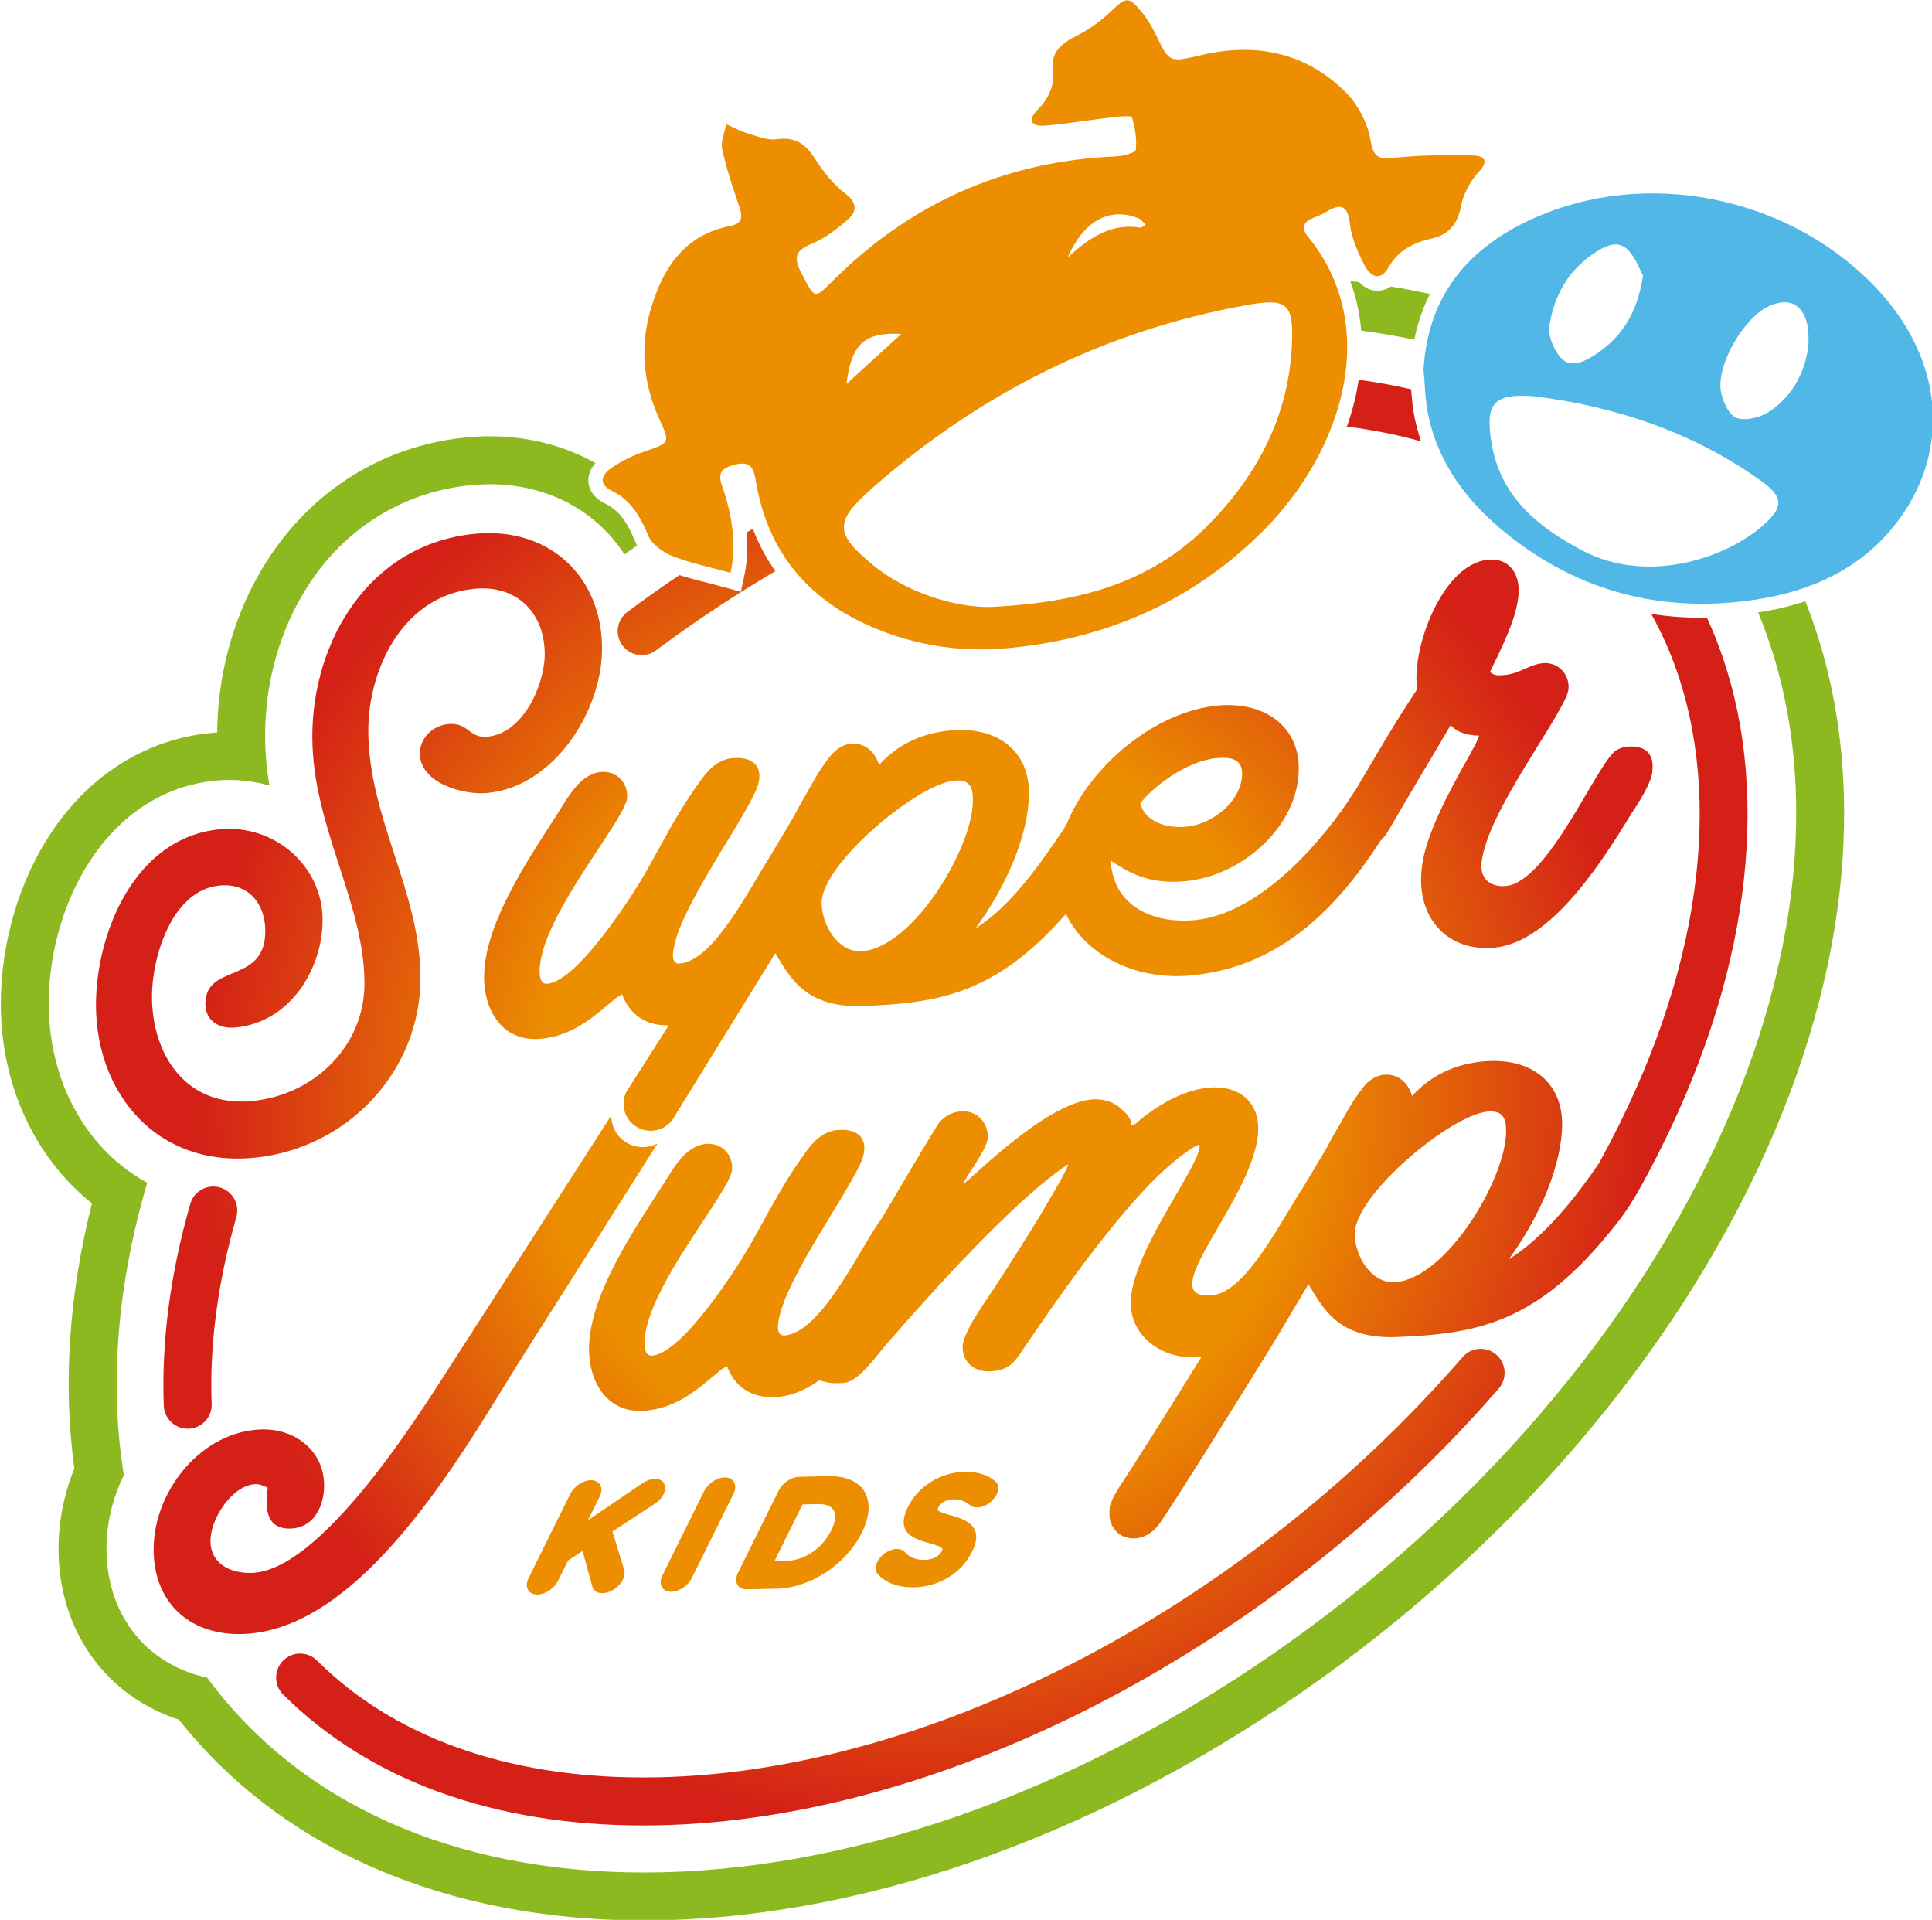 <svg xmlns="http://www.w3.org/2000/svg" xmlns:xlink="http://www.w3.org/1999/xlink" viewBox="0 0 300 298.06"><defs><clipPath id="h"><path transform="translate(-349.13 -438.11)" d="M 0,595.276 H 841.89 V 0 H 0 Z"></path></clipPath><radialGradient id="a" cx="0" cy="0" r="1" gradientTransform="matrix(66.058 60.775 60.775 -66.058 247.01 380.24)" gradientUnits="userSpaceOnUse"><stop stop-color="#ec8e00" offset="0"></stop><stop stop-color="#ec8e00" offset=".488"></stop><stop stop-color="#d42017" offset=".931"></stop><stop stop-color="#d42017" offset="1"></stop></radialGradient><clipPath id="g"><path transform="translate(-255.43 -336.36)" d="M 0,595.276 H 841.89 V 0 H 0 Z"></path></clipPath><clipPath id="f"><path transform="translate(-236.48 -330.69)" d="M 0,595.276 H 841.89 V 0 H 0 Z"></path></clipPath><clipPath id="e"><path transform="translate(-211.18 -330.56)" d="M 0,595.276 H 841.89 V 0 H 0 Z"></path></clipPath><clipPath id="d"><path transform="translate(-225.22 -336.3)" d="M 0,595.276 H 841.89 V 0 H 0 Z"></path></clipPath><clipPath id="c"><path transform="translate(-289.76 -467.68)" d="M 0,595.276 H 841.89 V 0 H 0 Z"></path></clipPath><clipPath id="b"><path transform="translate(-349.49 -467.7)" d="M 0,595.276 H 841.89 V 0 H 0 Z"></path></clipPath></defs><g transform="translate(-187.19 -116.89)"><g transform="matrix(1.007 0 0 1.007 -1.25 -.781)"><path transform="matrix(1.333 0 0 -1.333 465.51 209.55)" d="m0 0c-1.706-0.57-3.526-0.999-5.463-1.29 6.991-16.784 5.677-37.98-3.962-59.625-10.267-23.06-28.806-44.669-52.202-60.859-23.537-16.283-49.359-25.252-72.714-25.252-22.005 0-39.813 7.978-50.536 22.535-3.016 0.655-5.665 2.106-7.679 4.249-2.834 3.033-4.233 7.254-3.922 11.913 0.158 2.466 0.841 4.965 1.965 7.274-1.69 10.416-0.788 21.908 2.701 33.799-2.074 1.141-3.954 2.633-5.563 4.46-3.753 4.258-5.823 10.02-5.823 16.231 0 11.625 6.777 24.621 19.32 25.822 0.538 0.044 1.079 0.073 1.617 0.073 1.585 0 3.126-0.223 4.582-0.643-0.304 1.864-0.49 3.797-0.49 5.794 0 6.846 2.095 13.469 5.888 18.661 4.342 5.944 10.731 9.599 17.977 10.29 0.712 0.073 1.423 0.106 2.123 0.106 6.744 0 12.337-3.114 15.575-8.12 0.49 0.344 0.979 0.688 1.472 1.035-0.085 0.146-0.166 0.296-0.226 0.457-0.861 2.079-1.739 3.534-3.453 4.379-1.525 0.749-1.909 1.792-1.957 2.528-0.053 0.768 0.23 1.504 0.808 2.163-3.578 2.018-7.747 3.101-12.219 3.101-0.91 0-1.808-0.048-2.677-0.133-8.827-0.845-16.611-5.293-21.904-12.539-4.415-6.045-6.882-13.695-6.95-21.584-0.211-8e-3 -0.421-0.025-0.631-0.045h-0.033l-0.028-8e-3c-7.412-0.703-13.962-4.763-18.438-11.423-3.749-5.576-5.9-12.834-5.9-19.914 0-7.557 2.56-14.621 7.202-19.894 1.023-1.164 2.139-2.22 3.336-3.178-2.677-10.683-3.364-20.97-2.034-30.654-0.999-2.491-1.61-5.119-1.775-7.683-0.409-6.186 1.512-11.892 5.41-16.056 2.293-2.443 5.184-4.254 8.455-5.318 11.884-14.997 30.9-23.221 53.807-23.221 24.471 0 51.417 9.316 75.868 26.234 24.225 16.76 43.439 39.189 54.114 63.163 10.117 22.721 11.548 45.114 4.359 63.172m-47.948 36.404c-0.554-0.389-1.104-0.494-1.536-0.494-0.793 0-1.525 0.352-2.147 1.003-0.34 0.045-0.676 0.081-1.015 0.113 0.683-1.827 1.112-3.744 1.269-5.729 2.099-0.267 4.149-0.615 6.146-1.048 0.372 1.897 0.975 3.656 1.808 5.285-1.48 0.336-2.988 0.623-4.525 0.87" clip-path="url(#h)" fill="#8cb91f"></path><path transform="matrix(1.333 0 0 -1.333 0 793.7)" d="m297.32 462.49c-0.271-1.359-0.652-2.717-1.129-4.068 2.988-0.376 5.851-0.942 8.576-1.71-0.299 0.878-0.542 1.775-0.735 2.701-0.231 1.116-0.328 2.236-0.409 3.324-1.965 0.457-3.987 0.821-6.065 1.104-0.069-0.445-0.146-0.898-0.238-1.351m-70.576-16.311c0.166-1.796 0.069-3.502-0.287-5.136l-0.376-1.726-1.706 0.474c-0.72 0.193-1.428 0.379-2.119 0.557-1.129 0.283-2.22 0.562-3.288 0.901-2.026-1.366-4.031-2.789-6.008-4.265-1.233-0.914-1.489-2.648-0.571-3.878 0.915-1.225 2.645-1.479 3.878-0.566 4.492 3.344 9.115 6.409 13.813 9.171-1.063 1.492-1.933 3.121-2.609 4.893-0.242-0.138-0.48-0.284-0.727-0.425m-31.385-0.15c-12.297-1.172-18.847-12.465-18.847-23.432 0-10.456 6.032-19.162 6.032-28.588 0-7.168-5.737-12.898-13.036-13.593-7.525-0.72-11.548 5.252-11.548 12.126 0 4.383 2.236 12.267 7.828 12.806 3.353 0.319 5.285-2.123 5.285-5.269 0-6.214-6.93-3.659-6.93-8.41 0-1.978 1.564-2.924 3.497-2.742 6.336 0.607 10.061 6.809 10.061 12.438 0 6.215-5.516 11.095-11.913 10.484-9.838-0.941-14.302-12.037-14.302-20.294 0-10.383 7.149-18.758 18.241-17.702 10.953 1.047 19.296 10.096 19.296 20.771 0 10.093-6.034 18.503-6.034 28.664 0 7.016 3.951 15.58 12.289 16.377 4.986 0.481 8.118-2.883 8.118-7.558 0-3.51-2.457-9.154-6.626-9.55-1.079-0.105-1.621 0.314-2.185 0.733-0.571 0.423-1.166 0.846-2.36 0.731-1.783-0.17-3.275-1.63-3.275-3.385 0-3.433 4.989-4.857 7.82-4.586 7.751 0.741 13.259 9.527 13.259 16.693 0 7.803-5.363 13.363-13.079 13.363-0.52 0-1.051-0.025-1.591-0.077m117.16-3c-5.358-0.505-8.932-10.497-8.188-14.957-2.71-4.088-4.623-7.428-7.169-11.73-0.288-0.376-0.555-0.813-0.878-1.318-3.878-5.702-10.651-13-17.654-13.675-4.985-0.473-9.534 1.723-9.757 6.894 2.754-1.929 5.143-2.725 8.71-2.386 6.485 0.618 13.04 6.365 13.04 13.012 0 5.188-4.323 7.775-9.385 7.29-7.117-0.678-14.694-6.816-17.492-13.76-0.113-0.177-0.218-0.355-0.311-0.513-2.535-3.748-6.034-8.908-10.202-11.492 3.651 4.95 6.182 11.035 6.182 15.64 0 4.829-3.574 7.776-9.166 7.238-2.454-0.234-5.588-1.116-8.188-3.994-0.376 1.423-1.561 2.623-3.28 2.466-0.97-0.097-1.864-0.768-2.458-1.557-0.744-0.946-1.484-2.111-2.16-3.34l-1.491-2.632c-0.15-0.307-0.295-0.541-0.441-0.849l-2.831-4.747c-2.523-3.995-6.489-11.933-10.359-12.292-0.449-0.049-0.821 0.129-0.821 1.011 0.227 4.553 7.375 14.229 9.531 18.822 1.197 2.523 0.081 4.169-2.596 3.918l-0.38-0.041c-2.01-0.408-2.976-2.034-4.096-3.606-2.01-2.895-3.644-6.049-5.358-9.134-1.637-2.932-8.047-12.976-11.621-13.315-0.894-0.086-0.894 1.083-0.894 1.669 0.299 6.381 9.976 17.322 10.129 19.895 0.073 1.763-1.269 3.096-3.053 2.931-2.385-0.231-3.804-2.928-4.989-4.795-3.348-5.217-8.197-12.333-8.495-18.351-0.223-4.115 1.936-8.151 6.558-7.706 3.425 0.324 5.661 2.147 8.269 4.367 0.372 0.327 0.744 0.582 1.116 0.764 0.894-2.32 2.681-3.619 5.358-3.579h0.032c-0.554-0.909-4.764-7.5-4.892-7.694-0.207-0.413-0.324-0.882-0.324-1.379 0-1.722 1.403-3.125 3.13-3.125 1.067 0 2.001 0.529 2.571 1.342l11.851 19.202c1.792-2.972 3.575-6.38 10.279-6.109 8.597 0.344 15.256 1.395 23.344 10.65 2.381-5.018 8.365-7.698 14.487-7.116 9.842 0.938 16.437 7.128 21.904 15.584 0.328 0.29 0.627 0.675 0.897 1.14 4.02 6.886 5.209 8.758 7.222 12.244 0.663-0.818 1.86-1.217 3.271-1.23-0.218-1.338-6.024-9.713-6.623-15.325-0.671-5.838 3.057-9.72 8.415-9.203 6.627 0.631 12.591 10.19 15.862 15.543 0.749 1.097 2.318 3.579 2.386 4.76 0.303 2.22-0.894 3.13-2.899 2.943-0.453-0.048-0.825-0.161-1.27-0.42-2.164-1.375-7.82-15.216-12.737-15.689-1.936-0.182-3.053 0.95-2.83 2.726 0.594 5.911 9.757 17.455 10.052 20.034 0.149 1.772-1.262 3.171-2.976 3.009-1.488-0.146-2.753-1.213-4.319-1.362-0.82-0.077-1.269-0.114-1.787 0.339 1.265 2.677 2.976 5.912 3.275 8.718 0.284 2.245-0.769 4.29-3.089 4.29-0.133 0-0.27-6e-3 -0.412-0.02m-40.221-28.175c1.415 1.892 5.361 4.896 8.79 5.224 1.489 0.146 2.98-8e-3 2.98-1.763 0-3.21-3.429-5.879-6.409-6.162-0.271-0.027-0.535-0.039-0.792-0.039-2.483 0-4.232 1.182-4.569 2.74m-36.865-11.487c0 4.459 11.019 13.695 15.342 14.111 1.783 0.17 2.154-0.744 2.154-2.281 0-5.41-6.776-16.868-12.732-17.439-0.111-0.011-0.221-0.016-0.329-0.016-2.587 0-4.435 3.031-4.435 5.625m94.146-21.658c-1.254-2.814-2.678-5.664-4.222-8.471-2.531-3.748-6.284-8.54-10.453-11.132 3.651 4.957 6.183 11.043 6.183 15.653 0 4.816-3.575 7.763-9.163 7.238-2.459-0.235-5.588-1.121-8.196-3.999-0.372 1.423-1.564 2.628-3.275 2.462-0.97-0.093-1.864-0.756-2.454-1.548-0.745-0.951-1.496-2.119-2.16-3.353l-1.496-2.628c-0.145-0.303-0.299-0.542-0.445-0.845l-2.664-4.476c-2.551-3.813-6.644-12.268-10.595-12.652-7.447-0.704 5.29 11.548 5.29 19.292 0 3.218-2.382 5.033-5.734 4.714-2.831-0.267-5.592-1.843-7.897-3.676-0.3-0.323-0.598-0.566-0.898-0.675-0.145-8e-3 -0.145 0.142-0.145 0.211-0.149 0.933-0.963 1.443-1.416 1.908-0.821 0.655-2.005 0.978-3.202 0.869-5.584-0.533-14.375-9.708-14.819-9.749 0 0.437 2.83 3.996 2.83 5.386 0 1.828-1.346 3.163-3.21 2.981-0.967-0.089-1.711-0.526-2.378-1.242-0.235-0.255-3.307-5.406-6.644-11.075-2.417-3.19-6.881-13.169-11.233-13.591-0.444-0.036-0.816 0.146-0.816 1.02 0.218 4.557 7.371 14.229 9.53 18.818 1.189 2.524 0.07 4.173-2.608 3.919l-0.372-0.037c-2.009-0.417-2.984-2.038-4.1-3.606-2.005-2.9-3.647-6.054-5.361-9.139-1.638-2.931-8.043-12.975-11.618-13.315-0.897-0.085-0.897 1.083-0.897 1.674 0.299 6.38 9.987 17.322 10.133 19.894 0.073 1.762-1.262 3.093-3.053 2.923-2.382-0.227-3.801-2.919-4.989-4.783-3.353-5.225-8.193-12.333-8.496-18.358-0.222-4.112 1.941-8.147 6.555-7.707 3.432 0.324 5.661 2.152 8.269 4.371 0.371 0.328 0.743 0.582 1.119 0.769 0.894-2.329 2.685-3.624 5.363-3.591 1.899 0.045 3.683 0.796 5.345 1.977 0.796-0.344 1.807-0.409 2.854-0.315 1.703 0.166 3.789 3.218 4.836 4.411 4.918 5.661 14.897 16.845 21.079 20.877 0-0.517-2.688-4.942-3.129-5.717-1.565-2.633-3.202-5.124-4.84-7.695-1.116-1.783-2.98-4.234-3.798-6.135-0.23-0.534-0.452-1.067-0.452-1.577 0-1.973 1.565-2.996 3.429-2.818 2.09 0.195 2.608 1.125 3.724 2.766 4.172 6.174 11.694 16.91 17.282 21.463 0.441 0.4 2.378 1.905 2.899 1.953 0.081 4e-3 0.081 4e-3 0.081-0.137 0-2.414-7.966-12.382-7.966-18.16 0-3.878 3.72-6.66 8.039-6.243 0.044 4e-3 0.089 8e-3 0.133 0.012-2.393-3.89-5.115-8.236-8.103-12.907-1.193-1.872-2.01-2.903-2.459-4.262-0.073-0.295-0.073-0.663-0.073-1.031 0-1.678 1.339-2.935 3.049-2.777 1.047 0.1 1.792 0.606 2.463 1.333 0.894 0.963 12.514 19.689 13.78 21.788l3.724 6.271c1.787-2.977 3.578-6.385 10.279-6.11 9.235 0.372 16.234 1.552 25.17 12.858 0.939 1.148 2.026 2.746 3.025 4.577 1.622 2.932 3.113 5.929 4.432 8.888 9.324 20.957 10.391 41.277 3.19 56.868-0.21-4e-3 -0.42-4e-3 -0.627-4e-3 -1.977 0-3.914 0.145-5.811 0.441 8.043-14.411 7.425-34.285-1.818-55.049m-32.478-16.623c0 4.46 11.018 13.695 15.345 14.112 1.787 0.17 2.159-0.748 2.159-2.281 0-5.406-6.777-16.877-12.733-17.443-0.108-0.011-0.215-0.016-0.321-0.016-2.595 0-4.45 3.029-4.45 5.628m-105.33-16.4c-3.793-5.904-14.517-22.591-22.248-22.842-2.6-0.084-4.969 1.157-4.783 4.02 0.154 2.43 2.551 6.162 5.228 6.247 0.522 0.02 0.946-0.259 1.383-0.393-0.291-2.203-0.316-4.844 2.661-4.746 2.527 0.084 3.708 2.313 3.849 4.516 0.275 4.193-3.101 7.08-7.258 6.947-6.769-0.222-12.009-6.692-12.418-13-0.428-6.607 3.817-10.865 10.287-10.658 14.641 0.477 26.736 23.363 32.841 32.857 1.359 2.115 8.73 13.752 15.123 23.872-1.112-0.577-2.49-0.574-3.631 0.138-1.104 0.691-1.714 1.885-1.714 3.106-7.747-12.091-19.32-30.064-19.32-30.064m-29.38 19.829c-2.313-8.075-3.344-15.923-3.065-23.327 0.061-1.491 1.286-2.668 2.773-2.668h0.102c1.532 0.061 2.725 1.35 2.664 2.875-0.258 6.813 0.704 14.079 2.859 21.6 0.421 1.468-0.433 3.004-1.9 3.429-0.257 0.074-0.516 0.109-0.77 0.109-1.206 0-2.313-0.795-2.663-2.018m147.18-17.715c-25.644-29.533-62.852-48.614-94.776-48.614-15.818 0-28.866 4.674-37.738 13.522-1.083 1.083-2.842 1.075-3.922-8e-3 -1.083-1.081-1.083-2.839 0-3.919 9.939-9.911 24.346-15.147 41.66-15.147 33.464 0 72.306 19.838 98.961 50.536 1.003 1.156 0.882 2.907-0.283 3.914-0.522 0.454-1.168 0.678-1.811 0.678-0.775 0-1.545-0.325-2.091-0.962" fill="url(#a)"></path><path transform="matrix(1.333 0 0 -1.333 340.58 345.22)" d="m0 0c-0.832 0.747-2.043 1.118-3.583 1.087h-0.013c-2.706-0.057-5.301-1.664-6.457-4.001l-0.018-0.035c-0.528-1.066-0.643-1.902-0.351-2.554 0.424-0.945 1.615-1.334 2.8-1.652 1.157-0.312 1.466-0.523 1.52-0.645 0.021-0.047-7e-3 -0.153-0.08-0.299l-0.017-0.035c-0.283-0.572-1.038-0.939-1.97-0.958-0.987-0.02-1.707 0.267-2.27 0.901-0.242 0.251-0.558 0.368-0.952 0.36-0.862-0.018-1.821-0.66-2.234-1.494-0.276-0.558-0.249-1.114 0.07-1.45 0.92-0.996 2.395-1.528 4.15-1.493 2.931 0.062 5.505 1.637 6.73 4.111l0.017 0.035c0.5 1.01 0.602 1.82 0.31 2.476-0.422 0.953-1.62 1.389-2.616 1.663-0.473 0.128-1.578 0.426-1.684 0.663-8e-3 0.018-0.025 0.094 0.093 0.331l0.016 0.034c0.207 0.418 0.824 0.848 1.735 0.867 0.701 0.014 1.303-0.202 1.9-0.679 0.236-0.187 0.503-0.271 0.842-0.264 0.861 0.018 1.82 0.661 2.233 1.495 0.366 0.739 0.152 1.278-0.171 1.536" clip-path="url(#g)" fill="#ec8e00"></path><path transform="matrix(1.333 0 0 -1.333 315.31 352.78)" d="m0 0-0.016-0.037c-1.013-2.045-3.072-3.449-5.127-3.493l-1.421-0.028 3.243 6.554 1.826 0.036c0.596 0.011 1.377-0.095 1.736-0.662 0.339-0.531 0.253-1.374-0.241-2.37m3.799 4.547c-0.727 1.142-2.177 1.748-4.081 1.711h-0.012l-3.419-0.072c-0.911-0.018-1.928-0.705-2.373-1.599l-4.714-9.526c-0.253-0.515-0.266-1.02-0.037-1.384 0.212-0.335 0.596-0.514 1.074-0.504l3.423 0.071c3.905 0.081 8.056 2.807 9.873 6.474l0.017 0.036c0.931 1.875 1.017 3.579 0.249 4.793" clip-path="url(#f)" fill="#ec8e00"></path><path transform="matrix(1.333 0 0 -1.333 281.57 352.96)" d="m0 0 4.768 3.114c0.554 0.364 0.914 0.74 1.134 1.185 0.243 0.49 0.256 0.969 0.038 1.313-0.115 0.181-0.401 0.484-1.024 0.471h-2e-3c-0.646-0.013-1.18-0.32-1.618-0.619l-6.131-4.169 1.359 2.746c0.254 0.513 0.266 1.017 0.034 1.382-0.212 0.335-0.593 0.514-1.073 0.504-0.912-0.019-1.931-0.707-2.373-1.601l-4.82-9.737c-0.254-0.513-0.267-1.017-0.035-1.382 0.213-0.335 0.594-0.514 1.074-0.504 0.911 0.019 1.93 0.707 2.373 1.601l1.159 2.342 1.683 1.097 1.082-3.972c0.066-0.232 0.263-0.929 1.204-0.911 0.936 0.02 1.933 0.679 2.373 1.567 0.215 0.435 0.253 0.814 0.124 1.23z" clip-path="url(#e)" fill="#ec8e00"></path><path transform="matrix(1.333 0 0 -1.333 300.29 345.3)" d="m0 0c-0.213 0.335-0.594 0.514-1.073 0.504h-2e-3c-0.91-0.019-1.929-0.707-2.371-1.601l-4.82-9.737c-0.254-0.513-0.267-1.016-0.035-1.382 0.212-0.334 0.594-0.514 1.074-0.504 0.911 0.019 1.93 0.708 2.373 1.602l4.819 9.736c0.254 0.513 0.267 1.017 0.035 1.382" clip-path="url(#d)" fill="#ec8e00"></path><path transform="matrix(1.333 0 0 -1.333 386.34 170.13)" d="m0 0c-0.396-8.111-3.942-14.896-9.543-20.614-6.085-6.219-13.719-8.968-24.6-9.579-2.705-0.246-7.477 0.534-11.872 3.106-0.776 0.452-1.533 0.966-2.232 1.532-4.695 3.809-4.747 5.164-0.263 9.102 12.511 10.986 26.885 18.196 43.306 21.139 4.686 0.841 5.439 0.17 5.204-4.686m-45.174 1.355c-1.981-1.804-4.221-3.85-6.356-5.799 0.59 4.687 2.098 6.005 6.356 5.799m27.468 13.347c0.311-0.129 0.529-0.481 0.788-0.732-0.21-0.117-0.445-0.364-0.631-0.331-3.142 0.513-5.636-0.906-8.39-3.462 1.925 4.416 4.986 5.868 8.233 4.525m38.655 7.287c-2.931 0.072-5.887 0.048-8.806-0.239-1.763-0.174-2.669-0.332-3.045 1.989-0.328 1.998-1.48 4.189-2.932 5.621-4.581 4.525-10.29 5.693-16.481 4.27-3.87-0.89-3.817-0.999-5.443 2.365-0.444 0.926-0.99 1.828-1.641 2.616-1.484 1.812-1.816 1.687-3.482 0.085-1.176-1.132-2.559-2.131-4.015-2.863-1.641-0.828-2.964-1.799-2.737-3.756 0.23-2.01-0.498-3.494-1.828-4.86-1.282-1.31-0.433-1.884 0.869-1.779 2.685 0.222 5.346 0.679 8.023 0.994 0.715 0.085 2.021 0.17 2.074-0.02 0.34-1.217 0.586-2.531 0.441-3.764-0.041-0.348-1.468-0.736-2.273-0.769-12.85-0.537-23.779-5.377-32.861-14.467-2.075-2.075-2.006-1.978-3.518 0.901-0.914 1.739-0.861 2.645 1.136 3.45 1.512 0.606 2.887 1.678 4.137 2.757 1.152 0.999 1.201 1.986-0.283 3.11-1.375 1.043-2.503 2.515-3.458 3.987-1.099 1.698-2.276 2.567-4.439 2.244-1.128-0.166-2.39 0.408-3.563 0.756-0.784 0.23-1.512 0.651-2.268 0.986-0.17-0.974-0.647-2.017-0.453-2.911 0.493-2.26 1.241-4.472 1.985-6.672 0.413-1.217 0.316-1.916-1.128-2.203-5.232-1.044-7.707-4.828-9.102-9.523-1.298-4.375-0.917-8.669 0.987-12.838 1.254-2.741 1.197-2.697-1.747-3.712-1.322-0.457-2.62-1.092-3.78-1.868-1.088-0.736-1.666-1.84-0.021-2.648 2.257-1.112 3.336-3.005 4.262-5.237 0.421-1.011 1.702-1.908 2.798-2.341 2.054-0.813 4.262-1.253 6.708-1.929 0.72 3.312 0.178 6.708-0.978 10.04-0.489 1.403-0.166 2.026 1.371 2.439 2.155 0.578 2.313-0.603 2.588-2.16 1.293-7.403 5.418-12.765 12.142-16.016 5.22-2.523 10.889-3.534 16.591-3.049 11.576 0.979 21.762 5.398 30.015 13.72 9.033 9.114 13.614 23.444 5.074 33.896-0.736 0.902-0.651 1.622 0.469 2.115 0.473 0.206 0.975 0.368 1.411 0.635 1.63 0.995 2.697 1.225 2.976-1.302 0.178-1.613 0.886-3.231 1.65-4.694 0.659-1.266 1.787-2.099 2.847-0.239 1.12 1.965 2.895 2.81 4.998 3.287 1.953 0.441 2.955 1.682 3.352 3.757 0.266 1.407 1.067 2.883 2.05 3.938 1.318 1.415 0.452 1.872-0.672 1.901" clip-path="url(#c)" fill="#ec8e00"></path><path transform="matrix(1.333 0 0 -1.333 465.98 170.1)" d="m0 0c-0.319-2.871-1.686-5.778-4.545-7.675-1.019-0.671-2.705-1.091-3.76-0.715-0.874 0.315-1.61 1.912-1.808 3.044-0.534 3.086 2.612 8.484 5.467 9.838 2.96 1.403 4.929-0.271 4.646-4.492m-5.273-20.848c-4.27-3.753-13.347-6.87-20.921-2.859-5.228 2.766-9.506 6.308-10.489 12.6-0.691 4.455 0.308 5.571 4.986 5.216 9.324-1.157 18.285-4.1 26.23-9.782 2.572-1.839 2.673-3 0.194-5.175m-24.681 23.133c0.521 3.416 2.159 6.368 5.139 8.353 1.173 0.781 2.636 1.61 3.837 0.502 0.991-0.918 1.468-2.39 1.852-3.065-0.675-4.492-2.596-7.282-5.693-9.252-1.189-0.752-2.746-1.48-3.829-0.246-0.821 0.934-1.484 2.539-1.306 3.708m38.126 3.999c-9.62 10.492-25.68 14.188-38.785 8.907-7.978-3.21-13.38-8.774-13.906-18.013 0.17-1.727 0.19-3.482 0.538-5.172 1.177-5.746 4.585-10.161 9.005-13.732 8.402-6.793 18.094-9.275 28.749-7.699 6.793 1.003 12.79 3.801 16.874 9.511 5.697 7.957 4.965 18.086-2.475 26.198" clip-path="url(#b)" fill="#50b7e6"></path></g></g></svg>